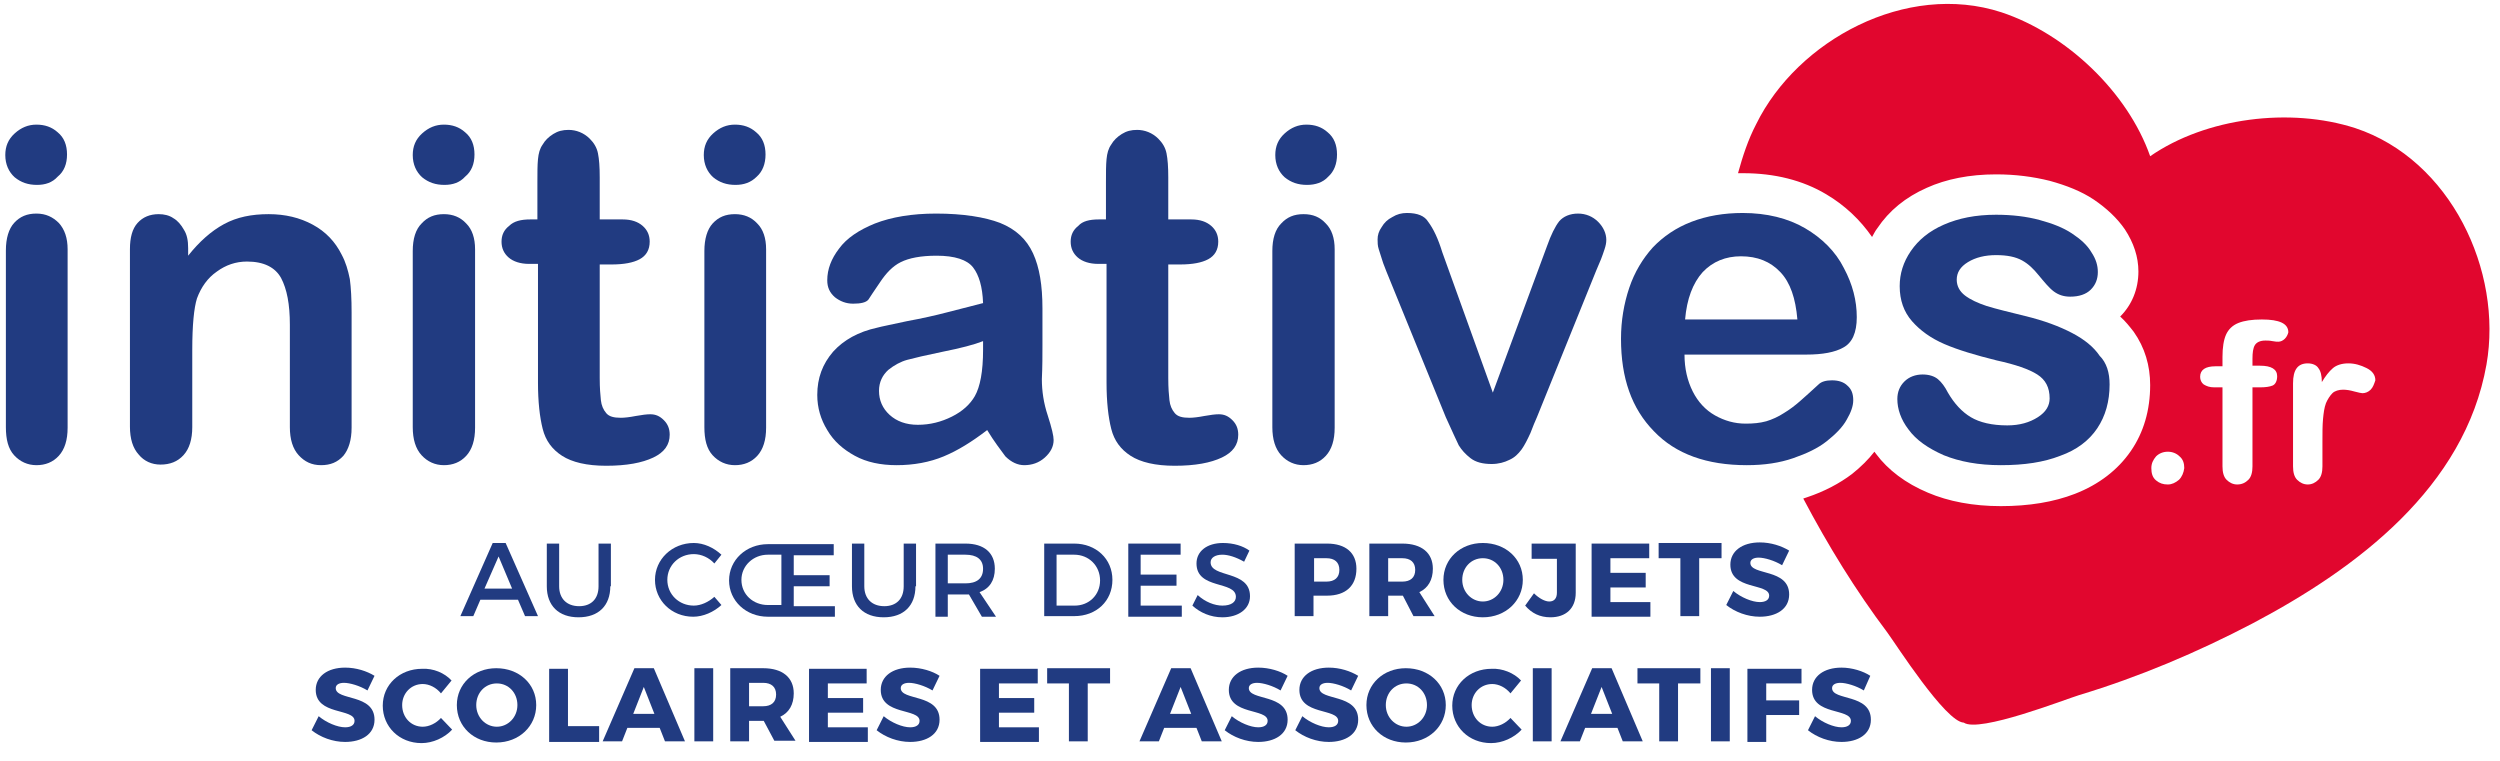 <svg width="289" height="88" viewBox="0 0 289 88" fill="none" xmlns="http://www.w3.org/2000/svg">
<path d="M272.28 14.813C264.736 12.378 255.016 13.596 248.559 18.06C245.976 10.687 238.908 3.923 231.363 1.42C220.352 -2.164 207.778 4.667 203.021 14.34C202.069 16.166 201.457 18.06 200.914 20.022C201.117 20.022 201.321 20.022 201.525 20.022C205.128 20.022 208.39 20.833 211.109 22.457C213.284 23.742 215.051 25.433 216.41 27.394C216.614 27.056 216.75 26.718 217.022 26.38C218.381 24.351 220.284 22.795 222.731 21.713C224.974 20.698 227.693 20.157 230.752 20.157C232.994 20.157 235.034 20.427 236.937 20.901C238.908 21.442 240.607 22.118 242.034 23.065C243.53 24.08 244.753 25.23 245.637 26.515C246.656 28.071 247.2 29.694 247.2 31.385C247.2 33.414 246.452 35.241 245.093 36.593C245.704 37.135 246.18 37.743 246.656 38.352C247.947 40.178 248.559 42.275 248.559 44.507C248.559 47.416 247.811 49.986 246.316 52.151C244.821 54.315 242.646 56.006 239.859 57.088C237.412 58.035 234.558 58.509 231.295 58.509C228.101 58.509 225.246 57.968 222.867 56.953C220.284 55.871 218.245 54.315 216.886 52.489C216.818 52.421 216.75 52.286 216.682 52.218C216.002 53.098 215.119 53.977 214.099 54.789C212.672 55.871 210.905 56.818 208.866 57.494C208.73 57.562 208.594 57.562 208.458 57.63C211.313 63.041 214.507 68.249 218.177 73.119C219.129 74.404 224.906 83.468 227.013 83.536C228.78 84.753 238.772 80.83 240.335 80.357C247.268 78.26 253.997 75.419 260.454 72.037C272.484 65.679 284.922 56.344 287.437 42.14C289.34 31.317 283.291 18.466 272.28 14.813ZM251.89 55.465C251.482 55.803 251.074 56.006 250.598 56.006C250.054 56.006 249.647 55.871 249.239 55.533C248.831 55.194 248.695 54.721 248.695 54.112C248.695 53.571 248.899 53.165 249.239 52.759C249.579 52.421 250.054 52.218 250.598 52.218C251.142 52.218 251.618 52.421 251.958 52.759C252.365 53.098 252.501 53.571 252.501 54.112C252.433 54.653 252.229 55.127 251.89 55.465ZM264.124 39.164C263.92 39.367 263.648 39.502 263.376 39.502C263.24 39.502 263.036 39.502 262.696 39.434C262.357 39.367 262.085 39.367 261.881 39.367C261.269 39.367 260.861 39.57 260.657 39.908C260.454 40.246 260.386 40.787 260.386 41.464V42.275H261.269C262.561 42.275 263.24 42.681 263.24 43.493C263.24 44.034 263.036 44.44 262.696 44.575C262.357 44.71 261.881 44.778 261.269 44.778H260.386V53.909C260.386 54.586 260.25 55.127 259.91 55.465C259.57 55.803 259.162 56.006 258.618 56.006C258.143 56.006 257.735 55.803 257.395 55.465C257.055 55.127 256.919 54.586 256.919 53.909V44.778H255.968C255.424 44.778 255.084 44.643 254.744 44.44C254.472 44.237 254.336 43.899 254.336 43.56C254.336 42.749 254.948 42.343 256.104 42.343H256.919V41.261C256.919 40.178 257.055 39.299 257.327 38.69C257.599 38.081 258.075 37.608 258.754 37.337C259.434 37.067 260.318 36.932 261.473 36.932C263.512 36.932 264.532 37.405 264.532 38.42C264.464 38.69 264.328 38.961 264.124 39.164ZM274.047 45.048C273.775 45.319 273.435 45.454 273.096 45.454C272.96 45.454 272.688 45.387 272.144 45.251C271.668 45.116 271.26 45.048 270.853 45.048C270.377 45.048 269.901 45.184 269.629 45.454C269.357 45.725 269.085 46.131 268.882 46.604C268.678 47.145 268.61 47.754 268.542 48.431C268.474 49.175 268.474 50.054 268.474 51.068V53.909C268.474 54.586 268.338 55.127 267.998 55.465C267.658 55.803 267.25 56.006 266.775 56.006C266.299 56.006 265.891 55.803 265.551 55.465C265.211 55.127 265.075 54.586 265.075 53.909V44.304C265.075 42.749 265.619 42.005 266.775 42.005C267.318 42.005 267.794 42.208 267.998 42.546C268.27 42.884 268.406 43.425 268.406 44.169C268.814 43.493 269.221 42.952 269.697 42.546C270.105 42.208 270.717 42.005 271.464 42.005C272.212 42.005 272.892 42.208 273.571 42.546C274.251 42.884 274.591 43.358 274.591 43.966C274.455 44.372 274.319 44.778 274.047 45.048Z" fill="#E1062E"/>
<path d="M55.53 69.331L54.714 71.225H53.219L56.957 62.77H58.452L62.191 71.225H60.695L59.88 69.331H55.53ZM57.637 64.326L56.005 68.046H59.2L57.637 64.326Z" fill="#213B81"/>
<path d="M70.551 67.775C70.551 70.008 69.191 71.36 66.88 71.36C64.57 71.36 63.21 70.008 63.21 67.775V62.838H64.638V67.775C64.638 69.196 65.521 70.075 66.948 70.075C68.308 70.075 69.191 69.264 69.191 67.775V62.838H70.619V67.775H70.551Z" fill="#213B81"/>
<path d="M83.397 64.123L82.581 65.138C81.969 64.461 81.086 64.055 80.202 64.055C78.503 64.055 77.144 65.341 77.144 67.031C77.144 68.722 78.503 70.008 80.202 70.008C81.018 70.008 81.901 69.602 82.581 68.993L83.397 69.94C82.513 70.752 81.29 71.293 80.134 71.293C77.619 71.293 75.716 69.399 75.716 67.031C75.716 64.664 77.687 62.77 80.202 62.77C81.358 62.77 82.513 63.311 83.397 64.123Z" fill="#213B81"/>
<path d="M96.514 71.293H88.766C86.251 71.293 84.28 69.466 84.28 67.099C84.28 64.732 86.251 62.905 88.766 62.905H96.379V64.191H91.757V66.49H95.903V67.775H91.757V70.075H96.514V71.293ZM90.329 64.123H88.766C87.067 64.123 85.708 65.408 85.708 67.031C85.708 68.722 87.067 69.94 88.766 69.94H90.329V64.123Z" fill="#213B81"/>
<path d="M105.826 67.775C105.826 70.008 104.467 71.36 102.156 71.36C99.845 71.36 98.486 70.008 98.486 67.775V62.838H99.913V67.775C99.913 69.196 100.797 70.075 102.224 70.075C103.583 70.075 104.467 69.264 104.467 67.775V62.838H105.894V67.775H105.826Z" fill="#213B81"/>
<path d="M112.011 68.722C111.875 68.722 111.739 68.722 111.603 68.722H109.564V71.293H108.137V62.838H111.603C113.778 62.838 115.002 63.92 115.002 65.746C115.002 67.099 114.39 68.046 113.235 68.452L115.138 71.293H113.506L112.011 68.722ZM111.603 67.437C112.895 67.437 113.642 66.896 113.642 65.746C113.642 64.664 112.895 64.123 111.603 64.123H109.564V67.437H111.603Z" fill="#213B81"/>
<path d="M124.178 62.838C126.692 62.838 128.595 64.596 128.595 67.031C128.595 69.466 126.76 71.225 124.178 71.225H120.711V62.838H124.178ZM122.139 70.008H124.246C125.877 70.008 127.168 68.79 127.168 67.099C127.168 65.408 125.877 64.123 124.178 64.123H122.139V70.008Z" fill="#213B81"/>
<path d="M131.858 64.123V66.423H136.004V67.708H131.858V70.008H136.616V71.293H130.43V62.838H136.48V64.123H131.858Z" fill="#213B81"/>
<path d="M144.432 63.65L143.82 64.935C142.869 64.394 141.985 64.123 141.305 64.123C140.49 64.123 139.946 64.461 139.946 65.002C139.946 66.829 144.5 65.882 144.5 68.925C144.5 70.413 143.141 71.361 141.305 71.361C139.946 71.361 138.723 70.819 137.839 70.008L138.451 68.79C139.334 69.602 140.422 70.008 141.305 70.008C142.325 70.008 142.869 69.602 142.869 68.993C142.869 67.099 138.315 68.181 138.315 65.138C138.315 63.717 139.538 62.77 141.373 62.77C142.597 62.77 143.684 63.108 144.432 63.65Z" fill="#213B81"/>
<path d="M153.404 62.838C155.579 62.838 156.802 63.92 156.802 65.746C156.802 67.708 155.579 68.858 153.404 68.858H151.841V71.225H149.666V62.838H153.404ZM151.908 67.234H153.336C154.287 67.234 154.831 66.761 154.831 65.882C154.831 65.002 154.287 64.529 153.336 64.529H151.908V67.234Z" fill="#213B81"/>
<path d="M162.172 68.858H160.472V71.225H158.297V62.838H162.104C164.347 62.838 165.638 63.92 165.638 65.746C165.638 67.031 165.094 67.978 164.075 68.452L165.842 71.225H163.395L162.172 68.858ZM162.104 67.234C163.055 67.234 163.599 66.761 163.599 65.882C163.599 65.002 163.055 64.529 162.104 64.529H160.472V67.234H162.104Z" fill="#213B81"/>
<path d="M176.037 67.031C176.037 69.466 174.066 71.361 171.415 71.361C168.832 71.361 166.861 69.534 166.861 67.031C166.861 64.596 168.832 62.77 171.415 62.77C174.066 62.77 176.037 64.596 176.037 67.031ZM169.036 67.031C169.036 68.452 170.124 69.534 171.415 69.534C172.707 69.534 173.794 68.452 173.794 67.031C173.794 65.611 172.775 64.529 171.415 64.529C170.056 64.529 169.036 65.611 169.036 67.031Z" fill="#213B81"/>
<path d="M182.154 68.52C182.154 70.346 180.999 71.36 179.231 71.36C178.008 71.36 177.056 70.887 176.309 70.008L177.328 68.587C177.94 69.196 178.62 69.534 179.096 69.534C179.639 69.534 179.979 69.196 179.979 68.52V64.596H177.056V62.838H182.154V68.52Z" fill="#213B81"/>
<path d="M186.164 64.529V66.22H190.242V67.911H186.164V69.602H190.786V71.293H183.989V62.838H190.65V64.529H186.164Z" fill="#213B81"/>
<path d="M196.427 64.529V71.225H194.252V64.529H191.738V62.77H199.01V64.529H196.427Z" fill="#213B81"/>
<path d="M206.827 63.65L206.011 65.341C205.127 64.799 203.972 64.461 203.292 64.461C202.748 64.461 202.341 64.664 202.341 65.07C202.341 66.558 206.827 65.679 206.827 68.722C206.827 70.413 205.331 71.293 203.428 71.293C202.001 71.293 200.573 70.752 199.554 69.94L200.37 68.317C201.253 69.061 202.545 69.602 203.428 69.602C204.108 69.602 204.516 69.331 204.516 68.858C204.516 67.37 200.03 68.249 200.03 65.273C200.03 63.717 201.389 62.703 203.428 62.703C204.72 62.703 205.943 63.108 206.827 63.65Z" fill="#213B81"/>
<path d="M43.295 78.124L42.48 79.816C41.596 79.274 40.441 78.936 39.761 78.936C39.217 78.936 38.81 79.139 38.81 79.545C38.81 81.033 43.295 80.154 43.295 83.198C43.295 84.888 41.8 85.768 39.897 85.768C38.47 85.768 37.042 85.227 36.023 84.415L36.839 82.792C37.722 83.536 39.014 84.077 39.897 84.077C40.577 84.077 40.985 83.806 40.985 83.333C40.985 81.845 36.499 82.724 36.499 79.748C36.499 78.192 37.858 77.177 39.897 77.177C41.188 77.177 42.412 77.583 43.295 78.124Z" fill="#213B81"/>
<path d="M52.199 78.666L50.976 80.154C50.432 79.477 49.617 79.072 48.869 79.072C47.51 79.072 46.49 80.154 46.49 81.507C46.49 82.927 47.51 84.009 48.869 84.009C49.617 84.009 50.432 83.603 50.976 82.995L52.267 84.347C51.384 85.294 50.024 85.903 48.733 85.903C46.15 85.903 44.247 84.009 44.247 81.574C44.247 79.139 46.218 77.313 48.801 77.313C50.092 77.245 51.384 77.786 52.199 78.666Z" fill="#213B81"/>
<path d="M61.987 81.507C61.987 83.942 60.016 85.835 57.365 85.835C54.782 85.835 52.811 84.009 52.811 81.507C52.811 79.071 54.782 77.245 57.365 77.245C60.016 77.245 61.987 79.071 61.987 81.507ZM55.054 81.507C55.054 82.927 56.142 84.009 57.433 84.009C58.724 84.009 59.812 82.927 59.812 81.507C59.812 80.086 58.792 79.004 57.433 79.004C56.074 79.004 55.054 80.086 55.054 81.507Z" fill="#213B81"/>
<path d="M69.259 83.942V85.768H63.482V77.313H65.657V83.942H69.259Z" fill="#213B81"/>
<path d="M72.522 84.144L71.91 85.7H69.667L73.338 77.245H75.581L79.183 85.7H76.872L76.26 84.144H72.522ZM74.425 79.41L73.202 82.521H75.648L74.425 79.41Z" fill="#213B81"/>
<path d="M80.27 85.7V77.245H82.445V85.7H80.27Z" fill="#213B81"/>
<path d="M88.29 83.333H86.591V85.7H84.416V77.245H88.222C90.465 77.245 91.757 78.327 91.757 80.154C91.757 81.439 91.213 82.386 90.194 82.859L91.961 85.632H89.514L88.29 83.333ZM88.222 81.642C89.174 81.642 89.718 81.168 89.718 80.289C89.718 79.41 89.174 78.936 88.222 78.936H86.591V81.642H88.222Z" fill="#213B81"/>
<path d="M95.699 79.004V80.695H99.777V82.386H95.699V84.077H100.321V85.768H93.524V77.313H100.185V79.004H95.699Z" fill="#213B81"/>
<path d="M108.613 78.124L107.797 79.816C106.913 79.274 105.758 78.936 105.078 78.936C104.535 78.936 104.127 79.139 104.127 79.545C104.127 81.033 108.613 80.154 108.613 83.198C108.613 84.888 107.117 85.768 105.214 85.768C103.787 85.768 102.36 85.227 101.34 84.415L102.156 82.792C103.039 83.536 104.331 84.077 105.214 84.077C105.894 84.077 106.302 83.806 106.302 83.333C106.302 81.845 101.816 82.724 101.816 79.748C101.816 78.192 103.175 77.177 105.214 77.177C106.506 77.177 107.797 77.583 108.613 78.124Z" fill="#213B81"/>
<path d="M115.477 79.004V80.695H119.556V82.386H115.477V84.077H120.099V85.768H113.302V77.313H119.963V79.004H115.477Z" fill="#213B81"/>
<path d="M125.741 79.004V85.7H123.566V79.004H121.051V77.245H128.324V79.004H125.741Z" fill="#213B81"/>
<path d="M134.577 84.144L133.965 85.7H131.722L135.392 77.245H137.635L141.237 85.7H138.927L138.315 84.144H134.577ZM136.48 79.41L135.256 82.521H137.703L136.48 79.41Z" fill="#213B81"/>
<path d="M148.85 78.124L148.034 79.816C147.151 79.274 145.995 78.936 145.315 78.936C144.772 78.936 144.364 79.139 144.364 79.545C144.364 81.033 148.85 80.154 148.85 83.198C148.85 84.888 147.354 85.768 145.451 85.768C144.024 85.768 142.597 85.227 141.577 84.415L142.393 82.792C143.276 83.536 144.568 84.077 145.451 84.077C146.131 84.077 146.539 83.806 146.539 83.333C146.539 81.845 142.053 82.724 142.053 79.748C142.053 78.192 143.412 77.177 145.451 77.177C146.743 77.177 148.034 77.583 148.85 78.124Z" fill="#213B81"/>
<path d="M157.006 78.124L156.19 79.816C155.307 79.274 154.151 78.936 153.472 78.936C152.928 78.936 152.52 79.139 152.52 79.545C152.52 81.033 157.006 80.154 157.006 83.198C157.006 84.888 155.511 85.768 153.608 85.768C152.18 85.768 150.753 85.227 149.733 84.415L150.549 82.792C151.433 83.536 152.724 84.077 153.608 84.077C154.287 84.077 154.695 83.806 154.695 83.333C154.695 81.845 150.209 82.724 150.209 79.748C150.209 78.192 151.569 77.177 153.608 77.177C154.899 77.177 156.122 77.583 157.006 78.124Z" fill="#213B81"/>
<path d="M167.133 81.507C167.133 83.942 165.162 85.835 162.511 85.835C159.929 85.835 157.958 84.009 157.958 81.507C157.958 79.071 159.929 77.245 162.511 77.245C165.162 77.245 167.133 79.071 167.133 81.507ZM160.2 81.507C160.2 82.927 161.288 84.009 162.579 84.009C163.871 84.009 164.958 82.927 164.958 81.507C164.958 80.086 163.939 79.004 162.579 79.004C161.22 79.004 160.2 80.086 160.2 81.507Z" fill="#213B81"/>
<path d="M175.833 78.666L174.61 80.154C174.066 79.477 173.25 79.072 172.503 79.072C171.143 79.072 170.124 80.154 170.124 81.507C170.124 82.927 171.143 84.009 172.503 84.009C173.25 84.009 174.066 83.603 174.61 82.995L175.901 84.347C175.017 85.294 173.658 85.903 172.367 85.903C169.784 85.903 167.881 84.009 167.881 81.574C167.881 79.139 169.852 77.313 172.435 77.313C173.658 77.245 175.018 77.786 175.833 78.666Z" fill="#213B81"/>
<path d="M177.193 85.7V77.245H179.368V85.7H177.193Z" fill="#213B81"/>
<path d="M183.242 84.144L182.63 85.7H180.387L184.057 77.245H186.3L189.902 85.7H187.592L186.98 84.144H183.242ZM185.145 79.41L183.921 82.521H186.368L185.145 79.41Z" fill="#213B81"/>
<path d="M193.981 79.004V85.7H191.806V79.004H189.291V77.245H196.563V79.004H193.981Z" fill="#213B81"/>
<path d="M197.787 85.7V77.245H199.962V85.7H197.787Z" fill="#213B81"/>
<path d="M204.176 79.004V80.965H207.982V82.656H204.176V85.768H202.001V77.313H208.254V79.004H204.176Z" fill="#213B81"/>
<path d="M216.206 78.124L215.458 79.816C214.575 79.274 213.419 78.936 212.74 78.936C212.196 78.936 211.788 79.139 211.788 79.545C211.788 81.033 216.274 80.154 216.274 83.198C216.274 84.888 214.779 85.768 212.876 85.768C211.448 85.768 210.021 85.227 209.001 84.415L209.817 82.792C210.701 83.536 211.992 84.077 212.876 84.077C213.555 84.077 213.963 83.806 213.963 83.333C213.963 81.845 209.477 82.724 209.477 79.748C209.477 78.192 210.837 77.177 212.876 77.177C214.099 77.177 215.39 77.583 216.206 78.124Z" fill="#213B81"/>
<path d="M4.282 21.374C3.263 21.374 2.447 21.104 1.699 20.495C1.02 19.886 0.612 19.007 0.612 17.925C0.612 16.91 0.952 16.098 1.699 15.422C2.447 14.745 3.263 14.407 4.214 14.407C5.166 14.407 5.981 14.678 6.661 15.287C7.409 15.895 7.748 16.775 7.748 17.857C7.748 18.939 7.409 19.819 6.661 20.427C6.049 21.104 5.234 21.374 4.282 21.374ZM7.816 28.815V49.445C7.816 50.865 7.477 51.948 6.797 52.692C6.117 53.436 5.234 53.774 4.214 53.774C3.195 53.774 2.311 53.368 1.631 52.624C0.952 51.88 0.68 50.798 0.68 49.377V28.95C0.68 27.53 1.02 26.447 1.631 25.771C2.311 25.027 3.127 24.689 4.214 24.689C5.302 24.689 6.117 25.095 6.797 25.771C7.477 26.515 7.816 27.53 7.816 28.815Z" fill="#213B81"/>
<path d="M21.75 28.68V29.559C23.041 27.935 24.401 26.718 25.896 25.906C27.391 25.095 29.09 24.756 31.061 24.756C32.965 24.756 34.664 25.162 36.159 25.974C37.654 26.786 38.742 27.935 39.489 29.424C39.965 30.303 40.237 31.25 40.441 32.264C40.577 33.279 40.645 34.564 40.645 36.12V49.445C40.645 50.865 40.305 51.948 39.693 52.692C39.014 53.436 38.198 53.774 37.111 53.774C36.023 53.774 35.208 53.368 34.528 52.624C33.848 51.88 33.508 50.798 33.508 49.377V37.54C33.508 35.173 33.169 33.414 32.489 32.129C31.809 30.912 30.518 30.235 28.547 30.235C27.255 30.235 26.1 30.641 25.08 31.385C23.993 32.129 23.245 33.211 22.769 34.496C22.43 35.579 22.226 37.54 22.226 40.449V49.377C22.226 50.798 21.886 51.88 21.206 52.624C20.526 53.368 19.643 53.706 18.555 53.706C17.536 53.706 16.652 53.3 16.041 52.556C15.361 51.812 15.021 50.73 15.021 49.31V28.815C15.021 27.462 15.293 26.447 15.905 25.771C16.516 25.095 17.332 24.756 18.351 24.756C18.963 24.756 19.575 24.892 20.051 25.23C20.526 25.5 20.934 25.974 21.274 26.583C21.614 27.124 21.75 27.8 21.75 28.68Z" fill="#213B81"/>
<path d="M51.384 21.374C50.364 21.374 49.549 21.104 48.801 20.495C48.121 19.886 47.714 19.007 47.714 17.925C47.714 16.91 48.053 16.098 48.801 15.422C49.549 14.745 50.364 14.407 51.316 14.407C52.267 14.407 53.083 14.678 53.763 15.287C54.51 15.895 54.85 16.775 54.85 17.857C54.85 18.939 54.51 19.819 53.763 20.427C53.151 21.104 52.335 21.374 51.384 21.374ZM54.918 28.815V49.445C54.918 50.865 54.578 51.948 53.899 52.692C53.219 53.436 52.336 53.774 51.316 53.774C50.296 53.774 49.413 53.368 48.733 52.624C48.053 51.88 47.714 50.798 47.714 49.377V29.018C47.714 27.597 48.053 26.515 48.733 25.839C49.413 25.095 50.228 24.756 51.316 24.756C52.336 24.756 53.219 25.095 53.899 25.839C54.578 26.515 54.918 27.53 54.918 28.815Z" fill="#213B81"/>
<path d="M61.307 25.365H62.123V21.104C62.123 19.954 62.123 19.075 62.191 18.398C62.259 17.722 62.395 17.181 62.735 16.707C63.006 16.234 63.414 15.828 63.958 15.49C64.502 15.151 65.046 15.016 65.725 15.016C66.609 15.016 67.492 15.354 68.172 16.031C68.648 16.504 68.988 17.045 69.124 17.722C69.26 18.398 69.328 19.277 69.328 20.495V25.365H71.978C72.998 25.365 73.745 25.636 74.289 26.109C74.833 26.583 75.105 27.191 75.105 27.935C75.105 28.882 74.697 29.559 73.949 29.965C73.202 30.37 72.114 30.573 70.687 30.573H69.328V43.696C69.328 44.846 69.395 45.657 69.463 46.266C69.531 46.875 69.735 47.348 70.075 47.754C70.415 48.16 70.959 48.295 71.774 48.295C72.182 48.295 72.794 48.227 73.474 48.092C74.221 47.957 74.765 47.889 75.173 47.889C75.784 47.889 76.26 48.092 76.736 48.566C77.212 49.039 77.416 49.58 77.416 50.257C77.416 51.407 76.804 52.286 75.513 52.895C74.221 53.503 72.454 53.842 70.075 53.842C67.832 53.842 66.133 53.436 64.978 52.692C63.822 51.948 63.074 50.933 62.735 49.58C62.395 48.227 62.191 46.469 62.191 44.237V30.506H61.171C60.152 30.506 59.336 30.235 58.792 29.762C58.249 29.288 57.977 28.679 57.977 27.935C57.977 27.191 58.249 26.583 58.86 26.109C59.404 25.568 60.22 25.365 61.307 25.365Z" fill="#213B81"/>
<path d="M85.028 21.374C84.009 21.374 83.193 21.104 82.445 20.495C81.766 19.886 81.358 19.007 81.358 17.925C81.358 16.91 81.698 16.098 82.445 15.422C83.193 14.745 84.009 14.407 84.96 14.407C85.912 14.407 86.727 14.678 87.407 15.287C88.155 15.895 88.495 16.775 88.495 17.857C88.495 18.939 88.155 19.819 87.475 20.427C86.795 21.104 85.98 21.374 85.028 21.374ZM151.093 21.374C150.074 21.374 149.258 21.104 148.51 20.495C147.831 19.886 147.423 19.007 147.423 17.925C147.423 16.91 147.763 16.098 148.51 15.422C149.258 14.745 150.074 14.407 151.025 14.407C151.977 14.407 152.792 14.678 153.472 15.287C154.22 15.895 154.559 16.775 154.559 17.857C154.559 18.939 154.22 19.819 153.54 20.427C152.928 21.104 152.045 21.374 151.093 21.374ZM88.562 28.815V49.445C88.562 50.865 88.223 51.948 87.543 52.692C86.863 53.436 85.98 53.774 84.96 53.774C83.941 53.774 83.057 53.368 82.377 52.624C81.698 51.88 81.426 50.798 81.426 49.377V29.018C81.426 27.597 81.766 26.515 82.377 25.839C83.057 25.095 83.873 24.756 84.96 24.756C85.98 24.756 86.863 25.095 87.543 25.839C88.223 26.515 88.562 27.53 88.562 28.815Z" fill="#213B81"/>
<path d="M114.118 49.716C112.351 51.068 110.72 52.083 109.089 52.759C107.457 53.436 105.622 53.774 103.651 53.774C101.816 53.774 100.185 53.436 98.826 52.692C97.466 51.948 96.379 51.001 95.631 49.716C94.883 48.498 94.476 47.145 94.476 45.657C94.476 43.696 95.087 42.072 96.311 40.652C97.534 39.299 99.233 38.352 101.408 37.879C101.884 37.743 102.972 37.54 104.807 37.135C106.642 36.796 108.137 36.458 109.429 36.12C110.72 35.782 112.079 35.444 113.643 35.038C113.575 33.144 113.167 31.791 112.487 30.912C111.807 30.032 110.38 29.559 108.273 29.559C106.438 29.559 105.079 29.829 104.127 30.303C103.175 30.776 102.428 31.588 101.748 32.603C101.068 33.617 100.593 34.294 100.389 34.632C100.117 34.97 99.505 35.105 98.622 35.105C97.806 35.105 97.126 34.835 96.515 34.361C95.903 33.82 95.631 33.211 95.631 32.4C95.631 31.114 96.107 29.897 96.99 28.747C97.874 27.53 99.301 26.583 101.136 25.839C103.04 25.095 105.418 24.689 108.205 24.689C111.332 24.689 113.846 25.095 115.614 25.771C117.449 26.515 118.672 27.665 119.42 29.288C120.167 30.912 120.507 33.008 120.507 35.646C120.507 37.337 120.507 38.758 120.507 39.908C120.507 41.058 120.507 42.41 120.439 43.831C120.439 45.184 120.643 46.604 121.119 48.025C121.595 49.513 121.799 50.392 121.799 50.865C121.799 51.61 121.459 52.286 120.779 52.895C120.1 53.504 119.284 53.774 118.4 53.774C117.653 53.774 116.905 53.436 116.225 52.759C115.682 52.015 114.934 51.068 114.118 49.716ZM113.643 39.434C112.623 39.84 111.06 40.246 109.021 40.652C107.05 41.058 105.622 41.396 104.875 41.599C104.127 41.802 103.379 42.208 102.7 42.749C102.02 43.357 101.612 44.169 101.612 45.184C101.612 46.266 102.02 47.213 102.836 47.957C103.651 48.701 104.739 49.107 106.098 49.107C107.525 49.107 108.817 48.769 110.04 48.16C111.264 47.551 112.147 46.739 112.691 45.792C113.303 44.71 113.643 42.952 113.643 40.449V39.434Z" fill="#213B81"/>
<path d="M127.032 25.365H127.848V21.104C127.848 19.954 127.848 19.075 127.916 18.398C127.984 17.722 128.12 17.181 128.46 16.707C128.731 16.234 129.139 15.828 129.683 15.49C130.227 15.151 130.77 15.016 131.45 15.016C132.334 15.016 133.217 15.354 133.897 16.031C134.373 16.504 134.713 17.045 134.849 17.722C134.984 18.398 135.052 19.277 135.052 20.495V25.365H137.703C138.723 25.365 139.47 25.636 140.014 26.109C140.558 26.583 140.83 27.191 140.83 27.935C140.83 28.882 140.422 29.559 139.674 29.965C138.927 30.37 137.839 30.573 136.412 30.573H135.052V43.696C135.052 44.846 135.12 45.657 135.188 46.266C135.256 46.875 135.46 47.348 135.8 47.754C136.14 48.16 136.684 48.295 137.499 48.295C137.907 48.295 138.519 48.227 139.199 48.092C139.946 47.957 140.49 47.889 140.898 47.889C141.509 47.889 141.985 48.092 142.461 48.566C142.937 49.039 143.141 49.58 143.141 50.257C143.141 51.407 142.529 52.286 141.238 52.895C139.946 53.503 138.179 53.842 135.8 53.842C133.557 53.842 131.858 53.436 130.703 52.692C129.547 51.948 128.799 50.933 128.46 49.58C128.12 48.227 127.916 46.469 127.916 44.237V30.506H126.964C125.945 30.506 125.129 30.235 124.585 29.762C124.042 29.288 123.77 28.679 123.77 27.935C123.77 27.191 124.042 26.583 124.653 26.109C125.129 25.568 125.945 25.365 127.032 25.365Z" fill="#213B81"/>
<path d="M154.287 28.815V49.445C154.287 50.865 153.948 51.948 153.268 52.692C152.588 53.436 151.705 53.774 150.685 53.774C149.666 53.774 148.782 53.368 148.102 52.624C147.423 51.88 147.083 50.798 147.083 49.377V29.018C147.083 27.597 147.423 26.515 148.102 25.839C148.782 25.095 149.598 24.756 150.685 24.756C151.773 24.756 152.588 25.095 153.268 25.839C153.948 26.515 154.287 27.53 154.287 28.815Z" fill="#213B81"/>
<path d="M166.726 29.153L172.571 45.387L178.824 28.477C179.3 27.124 179.776 26.177 180.251 25.568C180.727 25.027 181.475 24.689 182.426 24.689C183.31 24.689 184.126 25.027 184.737 25.636C185.349 26.244 185.689 26.988 185.689 27.733C185.689 28.071 185.621 28.409 185.485 28.815C185.349 29.221 185.213 29.627 185.077 29.965C184.941 30.303 184.737 30.776 184.533 31.25L177.669 48.228C177.465 48.701 177.193 49.31 176.921 50.054C176.581 50.798 176.241 51.474 175.901 51.948C175.494 52.489 175.086 52.895 174.474 53.165C173.93 53.436 173.251 53.639 172.435 53.639C171.416 53.639 170.6 53.436 169.988 52.962C169.377 52.489 168.969 52.015 168.629 51.474C168.357 50.933 167.881 49.851 167.134 48.228L160.269 31.385C160.133 30.979 159.929 30.573 159.793 30.1C159.657 29.694 159.521 29.221 159.385 28.815C159.249 28.409 159.249 28.003 159.249 27.665C159.249 27.191 159.385 26.718 159.725 26.244C159.997 25.771 160.405 25.365 160.948 25.095C161.492 24.756 162.036 24.621 162.648 24.621C163.871 24.621 164.687 24.959 165.095 25.636C165.706 26.447 166.25 27.597 166.726 29.153Z" fill="#213B81"/>
<path d="M208.798 40.99H194.728C194.728 42.613 195.068 44.034 195.68 45.251C196.292 46.469 197.175 47.416 198.263 48.025C199.35 48.633 200.506 48.972 201.797 48.972C202.681 48.972 203.428 48.904 204.176 48.701C204.856 48.498 205.603 48.16 206.215 47.754C206.895 47.348 207.506 46.875 208.05 46.401C208.594 45.928 209.342 45.251 210.225 44.44C210.565 44.102 211.109 43.966 211.788 43.966C212.536 43.966 213.148 44.169 213.556 44.575C214.031 44.981 214.235 45.522 214.235 46.266C214.235 46.942 213.963 47.686 213.488 48.498C213.012 49.377 212.196 50.189 211.177 51.001C210.157 51.812 208.866 52.421 207.303 52.962C205.739 53.504 203.972 53.774 201.933 53.774C197.311 53.774 193.709 52.489 191.194 49.851C188.611 47.213 187.388 43.696 187.388 39.164C187.388 37.067 187.728 35.105 188.339 33.279C188.951 31.453 189.903 29.897 191.058 28.612C192.282 27.327 193.777 26.312 195.544 25.636C197.311 24.959 199.282 24.621 201.457 24.621C204.244 24.621 206.691 25.23 208.662 26.38C210.633 27.53 212.196 29.085 213.148 30.979C214.167 32.873 214.643 34.767 214.643 36.661C214.643 38.487 214.099 39.637 213.08 40.178C212.128 40.719 210.701 40.99 208.798 40.99ZM194.796 36.932H207.778C207.574 34.497 206.963 32.67 205.807 31.453C204.652 30.235 203.157 29.627 201.253 29.627C199.486 29.627 197.991 30.235 196.835 31.453C195.68 32.738 195 34.564 194.796 36.932Z" fill="#213B81"/>
<path d="M243.869 44.44C243.869 46.401 243.394 48.092 242.442 49.513C241.491 50.933 240.063 52.015 238.16 52.692C236.257 53.436 234.014 53.774 231.295 53.774C228.713 53.774 226.538 53.368 224.702 52.624C222.867 51.812 221.508 50.865 220.624 49.648C219.741 48.498 219.333 47.281 219.333 46.131C219.333 45.319 219.605 44.643 220.149 44.102C220.692 43.56 221.44 43.29 222.256 43.29C223.003 43.29 223.615 43.493 224.023 43.831C224.431 44.169 224.838 44.71 225.178 45.387C225.926 46.672 226.809 47.619 227.829 48.227C228.849 48.836 230.276 49.175 232.043 49.175C233.47 49.175 234.626 48.836 235.577 48.227C236.529 47.619 236.937 46.875 236.937 46.063C236.937 44.778 236.461 43.898 235.509 43.29C234.558 42.681 232.995 42.14 230.82 41.666C228.373 41.058 226.334 40.449 224.77 39.773C223.207 39.096 221.984 38.217 221.032 37.135C220.081 36.052 219.605 34.7 219.605 33.076C219.605 31.656 220.013 30.303 220.896 29.018C221.78 27.733 223.003 26.718 224.702 25.974C226.402 25.23 228.373 24.824 230.752 24.824C232.587 24.824 234.286 25.027 235.781 25.433C237.277 25.839 238.5 26.312 239.519 26.988C240.539 27.665 241.287 28.341 241.762 29.153C242.306 29.965 242.51 30.709 242.51 31.453C242.51 32.264 242.238 32.941 241.694 33.482C241.151 34.023 240.335 34.294 239.316 34.294C238.568 34.294 237.956 34.091 237.412 33.685C236.869 33.279 236.325 32.603 235.645 31.791C235.102 31.114 234.49 30.506 233.742 30.1C232.995 29.694 232.043 29.491 230.752 29.491C229.46 29.491 228.373 29.762 227.489 30.303C226.606 30.844 226.198 31.52 226.198 32.332C226.198 33.076 226.538 33.685 227.149 34.158C227.761 34.632 228.645 35.038 229.664 35.376C230.752 35.714 232.179 36.052 234.082 36.526C236.325 37.067 238.092 37.743 239.519 38.487C240.947 39.231 242.034 40.111 242.714 41.125C243.53 41.937 243.869 43.087 243.869 44.44Z" fill="#213B81"/>
</svg>
